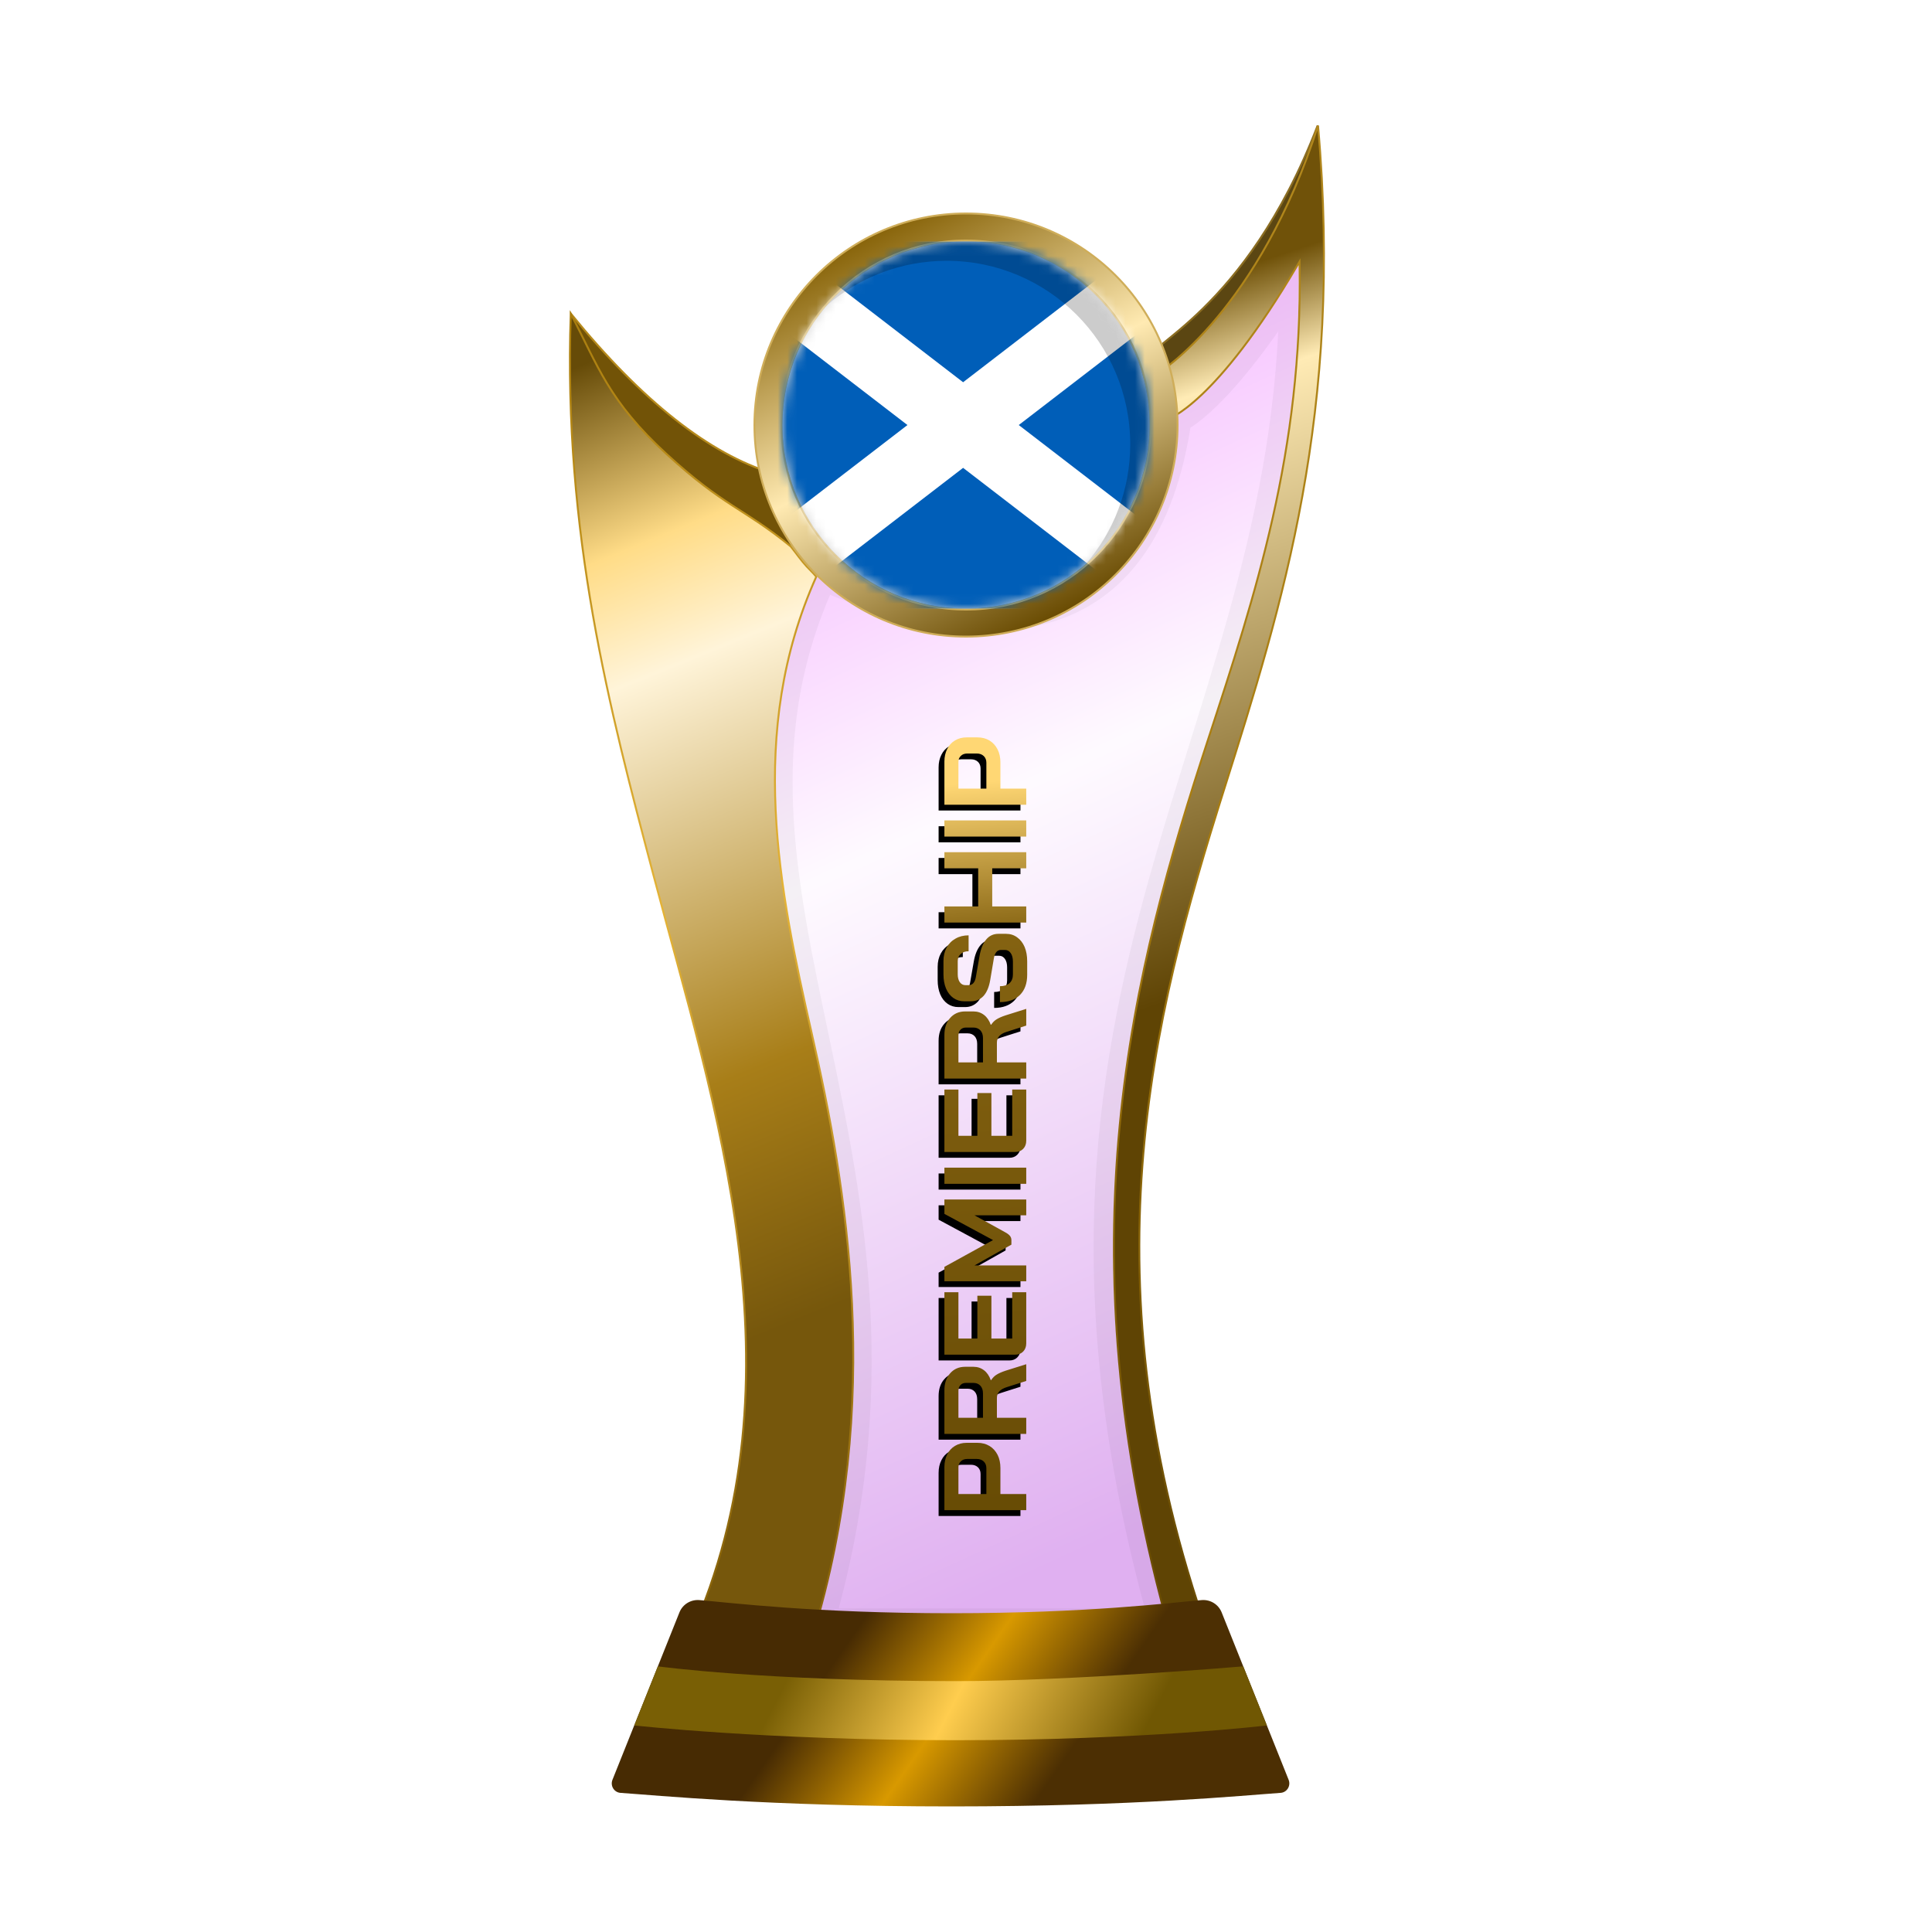 <?xml version="1.0" encoding="UTF-8"?>
<svg width="200px" height="200px" viewBox="0 0 200 200" version="1.1" xmlns="http://www.w3.org/2000/svg" xmlns:xlink="http://www.w3.org/1999/xlink">
    <title>scotland_gold</title>
    <defs>
        <linearGradient x1="39.044%" y1="6.772%" x2="58.233%" y2="95.397%" id="linearGradient-1">
            <stop stop-color="#EE86FF" offset="0%"></stop>
            <stop stop-color="#FEF7FF" offset="37.799%"></stop>
            <stop stop-color="#CB7CE7" offset="100%"></stop>
        </linearGradient>
        <filter x="-9.2%" y="-7.0%" width="118.4%" height="110.5%" filterUnits="objectBoundingBox" id="filter-2">
            <feGaussianBlur stdDeviation="1" in="SourceGraphic"></feGaussianBlur>
        </filter>
        <linearGradient x1="50%" y1="9.706%" x2="53.008%" y2="57.196%" id="linearGradient-3">
            <stop stop-color="#705209" offset="0%"></stop>
            <stop stop-color="#FFEBB5" offset="15.683%"></stop>
            <stop stop-color="#5F4404" offset="100%"></stop>
        </linearGradient>
        <linearGradient x1="50.955%" y1="-0.323%" x2="51.506%" y2="94.957%" id="linearGradient-4">
            <stop stop-color="#B1871D" offset="0%"></stop>
            <stop stop-color="#A97D10" offset="47.712%"></stop>
            <stop stop-color="#6C4E04" offset="100%"></stop>
        </linearGradient>
        <linearGradient x1="48.684%" y1="0.016%" x2="56.281%" y2="77.617%" id="linearGradient-5">
            <stop stop-color="#664B08" offset="0%"></stop>
            <stop stop-color="#FFDC87" offset="19.473%"></stop>
            <stop stop-color="#FFF4D9" offset="32.378%"></stop>
            <stop stop-color="#A87E18" offset="74.156%"></stop>
            <stop stop-color="#76570C" offset="100%"></stop>
        </linearGradient>
        <linearGradient x1="52.298%" y1="-0.283%" x2="54.68%" y2="93.621%" id="linearGradient-6">
            <stop stop-color="#AA7E0F" offset="0%"></stop>
            <stop stop-color="#E4B337" offset="47.712%"></stop>
            <stop stop-color="#8C660B" offset="100%"></stop>
        </linearGradient>
        <linearGradient x1="29.723%" y1="45.927%" x2="71.412%" y2="54.64%" id="linearGradient-7">
            <stop stop-color="#472B03" offset="0%"></stop>
            <stop stop-color="#D89900" offset="49.166%"></stop>
            <stop stop-color="#4C2F03" offset="100%"></stop>
        </linearGradient>
        <linearGradient x1="22.357%" y1="48.161%" x2="82.774%" y2="51.797%" id="linearGradient-8">
            <stop stop-color="#795F05" offset="0%"></stop>
            <stop stop-color="#FFCD4E" offset="46.571%"></stop>
            <stop stop-color="#705703" offset="100%"></stop>
        </linearGradient>
        <linearGradient x1="15.322%" y1="11.29%" x2="60.493%" y2="100.18%" id="linearGradient-9">
            <stop stop-color="#88640A" offset="0%"></stop>
            <stop stop-color="#FFEAB2" offset="47.712%"></stop>
            <stop stop-color="#6B4D04" offset="100%"></stop>
        </linearGradient>
        <linearGradient x1="0%" y1="50.215%" x2="94.547%" y2="49.413%" id="linearGradient-10">
            <stop stop-color="#684C05" offset="0%"></stop>
            <stop stop-color="#846211" offset="78.543%"></stop>
            <stop stop-color="#FFD774" offset="100%"></stop>
        </linearGradient>
        <path d="M62,112.097 L66.466,112.097 C66.959,112.097 67.394,112.194 67.774,112.387 C68.153,112.573 68.448,112.843 68.657,113.198 C68.867,113.545 68.972,113.945 68.972,114.397 L68.972,115.522 C68.972,115.99 68.863,116.406 68.645,116.769 C68.427,117.124 68.121,117.403 67.725,117.604 C67.338,117.798 66.886,117.895 66.37,117.895 L63.67,117.895 L63.67,120.57 L62,120.57 L62,112.097 Z M66.345,116.442 C66.628,116.442 66.858,116.354 67.035,116.176 C67.213,115.99 67.302,115.748 67.302,115.45 L67.302,114.469 C67.302,114.187 67.221,113.965 67.06,113.804 C66.906,113.634 66.701,113.549 66.442,113.549 L63.67,113.549 L63.67,116.442 L66.345,116.442 Z M69.896,112.097 L74.399,112.097 C75.133,112.097 75.722,112.294 76.166,112.69 C76.618,113.085 76.844,113.606 76.844,114.251 L76.844,115.099 C76.844,115.518 76.723,115.886 76.481,116.2 C76.247,116.507 75.904,116.741 75.452,116.902 L75.452,116.926 C75.71,117.096 75.904,117.29 76.033,117.508 C76.17,117.725 76.303,118.028 76.433,118.415 L77.11,120.57 L75.379,120.57 L74.738,118.56 C74.633,118.214 74.488,117.955 74.302,117.786 C74.117,117.616 73.887,117.532 73.612,117.532 L71.567,117.532 L71.567,120.57 L69.896,120.57 L69.896,112.097 Z M74.084,116.091 C74.423,116.091 74.69,116.002 74.883,115.825 C75.077,115.639 75.174,115.401 75.174,115.111 L75.174,114.324 C75.174,114.09 75.101,113.904 74.956,113.767 C74.811,113.622 74.617,113.549 74.375,113.549 L71.567,113.549 L71.567,116.091 L74.084,116.091 Z M79.274,120.57 C78.927,120.57 78.644,120.465 78.427,120.255 C78.209,120.045 78.1,119.771 78.1,119.432 L78.1,112.097 L84.563,112.097 L84.563,113.549 L79.77,113.549 L79.77,115.51 L84.2,115.51 L84.2,116.963 L79.77,116.963 L79.77,119.117 L84.563,119.117 L84.563,120.57 L79.274,120.57 Z M85.7,112.097 L87.189,112.097 L89.961,117.132 L92.672,112.097 L94.161,112.097 L94.161,120.57 L92.527,120.57 L92.527,115.208 L90.748,118.427 C90.627,118.645 90.502,118.803 90.373,118.9 C90.252,118.988 90.11,119.033 89.949,119.033 L89.489,119.033 L87.334,115.208 L87.334,120.57 L85.7,120.57 L85.7,112.097 Z M95.786,112.097 L97.457,112.097 L97.457,120.57 L95.786,120.57 L95.786,112.097 Z M100.256,120.57 C99.908,120.57 99.626,120.465 99.408,120.255 C99.19,120.045 99.081,119.771 99.081,119.432 L99.081,112.097 L105.545,112.097 L105.545,113.549 L100.752,113.549 L100.752,115.51 L105.182,115.51 L105.182,116.963 L100.752,116.963 L100.752,119.117 L105.545,119.117 L105.545,120.57 L100.256,120.57 Z M106.682,112.097 L111.185,112.097 C111.919,112.097 112.508,112.294 112.952,112.69 C113.404,113.085 113.63,113.606 113.63,114.251 L113.63,115.099 C113.63,115.518 113.509,115.886 113.267,116.2 C113.033,116.507 112.69,116.741 112.238,116.902 L112.238,116.926 C112.496,117.096 112.69,117.29 112.819,117.508 C112.956,117.725 113.089,118.028 113.218,118.415 L113.896,120.57 L112.165,120.57 L111.524,118.56 C111.419,118.214 111.274,117.955 111.088,117.786 C110.902,117.616 110.672,117.532 110.398,117.532 L108.352,117.532 L108.352,120.57 L106.682,120.57 L106.682,112.097 Z M110.87,116.091 C111.209,116.091 111.475,116.002 111.669,115.825 C111.863,115.639 111.96,115.401 111.96,115.111 L111.96,114.324 C111.96,114.09 111.887,113.904 111.742,113.767 C111.596,113.622 111.403,113.549 111.161,113.549 L108.352,113.549 L108.352,116.091 L110.87,116.091 Z M117.428,120.667 C116.54,120.667 115.846,120.421 115.346,119.928 C114.845,119.428 114.595,118.734 114.595,117.846 L116.241,117.846 C116.241,118.266 116.346,118.597 116.556,118.839 C116.774,119.073 117.072,119.19 117.452,119.19 L118.795,119.19 C119.15,119.19 119.437,119.117 119.655,118.972 C119.881,118.819 119.994,118.617 119.994,118.367 L119.994,117.955 C119.994,117.56 119.703,117.314 119.122,117.217 L116.895,116.842 C116.169,116.721 115.616,116.491 115.237,116.152 C114.865,115.805 114.68,115.365 114.68,114.832 L114.68,114.155 C114.68,113.727 114.793,113.352 115.019,113.029 C115.253,112.698 115.58,112.444 115.999,112.266 C116.427,112.089 116.919,112 117.476,112 L118.844,112 C119.368,112 119.832,112.109 120.236,112.327 C120.639,112.545 120.95,112.851 121.168,113.247 C121.394,113.634 121.507,114.086 121.507,114.602 L119.86,114.602 C119.86,114.264 119.768,113.993 119.582,113.791 C119.396,113.582 119.15,113.477 118.844,113.477 L117.476,113.477 C117.137,113.477 116.863,113.549 116.653,113.695 C116.451,113.84 116.35,114.034 116.35,114.276 L116.35,114.602 C116.35,115.006 116.629,115.256 117.185,115.353 L119.4,115.74 C120.135,115.869 120.696,116.099 121.083,116.43 C121.47,116.753 121.664,117.173 121.664,117.689 L121.664,118.488 C121.664,118.916 121.543,119.295 121.301,119.626 C121.067,119.957 120.736,120.215 120.308,120.4 C119.881,120.578 119.384,120.667 118.82,120.667 L117.428,120.667 Z M122.829,112.097 L124.499,112.097 L124.499,115.595 L128.445,115.595 L128.445,112.097 L130.116,112.097 L130.116,120.57 L128.445,120.57 L128.445,117.048 L124.499,117.048 L124.499,120.57 L122.829,120.57 L122.829,112.097 Z M131.733,112.097 L133.403,112.097 L133.403,120.57 L131.733,120.57 L131.733,112.097 Z M135.028,112.097 L139.494,112.097 C139.987,112.097 140.422,112.194 140.802,112.387 C141.181,112.573 141.476,112.843 141.685,113.198 C141.895,113.545 142,113.945 142,114.397 L142,115.522 C142,115.99 141.891,116.406 141.673,116.769 C141.455,117.124 141.149,117.403 140.753,117.604 C140.366,117.798 139.914,117.895 139.398,117.895 L136.698,117.895 L136.698,120.57 L135.028,120.57 L135.028,112.097 Z M139.373,116.442 C139.656,116.442 139.886,116.354 140.063,116.176 C140.241,115.99 140.33,115.748 140.33,115.45 L140.33,114.469 C140.33,114.187 140.249,113.965 140.088,113.804 C139.934,113.634 139.728,113.549 139.47,113.549 L136.698,113.549 L136.698,116.442 L139.373,116.442 Z" id="path-11"></path>
        <filter x="-1.1%" y="-10.4%" width="101.5%" height="113.8%" filterUnits="objectBoundingBox" id="filter-12">
            <feOffset dx="-0.6" dy="-0.6" in="SourceAlpha" result="shadowOffsetOuter1"></feOffset>
            <feColorMatrix values="0 0 0 0 0   0 0 0 0 0   0 0 0 0 0  0 0 0 0.2 0" type="matrix" in="shadowOffsetOuter1"></feColorMatrix>
        </filter>
        <circle id="path-13" cx="19" cy="19" r="19"></circle>
    </defs>
    <g id="scotland_gold" stroke="none" stroke-width="1" fill="none" fill-rule="evenodd">
        <g id="euro_qualify_gold_shield" transform="translate(59, 13)">
            <g id="cup" transform="translate(-0, 0)">
                <path d="M25.9,46 C10,79.5 39.5,107 25.182,155.5 L62.144,155.5 C43.037,88.637 76.262,63.456 75.431,14.451 C66.71,28.571 62.4,30 62.4,30 C59.078,53.672 42.512,53.06 25.9,46 Z" id="glass" fill="url(#linearGradient-1)" fill-rule="nonzero" opacity="0.6"></path>
                <path d="M25.9,46 C10,79.5 39.5,107 25.182,155.5 L62.144,155.5 C43.037,88.637 76.262,63.456 75.431,14.451 C66.71,28.571 62.4,30 62.4,30 C59.078,53.672 42.512,53.06 25.9,46 Z" id="glass-shadow" stroke="#000000" stroke-width="4" opacity="0.2" fill-rule="nonzero" filter="url(#filter-2)"></path>
                <path d="M77.4,0 C69.9,19.5 58.9,23 60.4,24 L61.4,26.5 C69.9,24 77.4,10 77.4,0 Z" id="Path" stroke="#8B6D22" stroke-width="0.2" fill="#5B4612" fill-rule="nonzero"></path>
                <path d="M75.531,14.449 L75.525,14.093 L75.345,14.4 C71.083,21.669 67.706,25.673 65.398,27.859 C64.244,28.951 63.358,29.589 62.763,29.953 C62.465,30.135 62.24,30.248 62.091,30.316 C62.045,30.337 62.007,30.353 61.975,30.366 L61.012,25.547 C61.029,25.536 61.05,25.522 61.075,25.505 C61.155,25.452 61.271,25.372 61.422,25.264 C61.723,25.046 62.159,24.715 62.701,24.256 C63.784,23.338 65.292,21.913 66.989,19.877 C70.329,15.871 74.404,9.504 77.441,0.005 C80.081,29.62 73.719,49.746 67.747,68.635 C60.167,92.611 53.219,119.579 66.142,156.4 L62.219,156.4 C50.618,115.733 58.388,86.997 66.053,63.575 C70.975,48.533 75.856,33.617 75.531,14.449 Z" id="Path" stroke="url(#linearGradient-4)" stroke-width="0.2" fill="url(#linearGradient-3)" fill-rule="nonzero"></path>
                <path d="M0.12,19.5 C7.453,28.5 14.413,34 21,36 L24,45 C8.413,35.333 0.453,26.833 0.12,19.5 Z" id="Path-2" stroke="#B68A1C" stroke-width="0.2" fill="#725307"></path>
                <path d="M12.448,156.4 C24.523,129.475 14.934,101.369 8.615,77.48 C4.139,60.556 -0.705,42.242 0.085,19.478 C2.915,24.898 4,28.5 10,34 C16,39.5 17.965,39.575 22.86,43.571 C23.46,44.321 23.976,45.069 24.5,45.631 C24.763,45.913 25,46.147 25.16,46.312 C25.213,46.367 25.327,46.496 25.5,46.7 C18.264,62.841 21.677,79.21 25.037,94.011 C28.6,109.705 32.549,132.09 25.108,156.4 L12.448,156.4 Z" id="Path" stroke="url(#linearGradient-6)" stroke-width="0.2" fill="url(#linearGradient-5)" fill-rule="nonzero"></path>
                <path d="M11.335,153.913 C11.669,153.078 12.513,152.565 13.409,152.641 C16.674,152.916 25.364,154 39.5,154 C53.636,154 62.126,152.916 65.391,152.641 C66.287,152.565 67.131,153.078 67.465,153.913 L74.398,171.244 C74.647,171.869 74.227,172.553 73.557,172.598 C69.827,172.849 58.454,174 39.5,174 C20.546,174 8.973,172.849 5.243,172.598 C4.573,172.553 4.153,171.869 4.402,171.244 L11.335,153.913 Z" id="Path" fill="url(#linearGradient-7)" fill-rule="nonzero"></path>
                <path d="M9.1,159.5 C9.1,159.5 20.307,161.029 39.902,161.029 C51.809,161.029 69.7,159.5 69.7,159.5 L72.15,165.617 C72.15,165.617 59.498,167.146 39.902,167.146 C20.307,167.146 6.66,165.617 6.66,165.617 L9.1,159.5 Z" id="Path" fill="url(#linearGradient-8)" fill-rule="nonzero"></path>
                <circle id="Oval" fill="#8B7234" cx="41" cy="31" r="21"></circle>
                <path d="M41,9.1 C47.048,9.1 52.523,11.551 56.486,15.514 C60.449,19.477 62.9,24.952 62.9,31 C62.9,37.048 60.449,42.523 56.486,46.486 C52.523,50.449 47.048,52.9 41,52.9 C34.952,52.9 29.477,50.449 25.514,46.486 C21.551,42.523 19.1,37.048 19.1,31 C19.1,24.952 21.551,19.477 25.514,15.514 C29.477,11.551 34.952,9.1 41,9.1 Z M41,11.9 C35.726,11.9 30.951,14.038 27.494,17.494 C24.038,20.951 21.9,25.726 21.9,31 C21.9,36.274 24.038,41.049 27.494,44.506 C30.951,47.962 35.726,50.1 41,50.1 C46.274,50.1 51.049,47.962 54.506,44.506 C57.962,41.049 60.1,36.274 60.1,31 C60.1,25.726 57.962,20.951 54.506,17.494 C51.049,14.038 46.274,11.9 41,11.9 Z" id="Shape" stroke="#CFAD59" stroke-width="0.2" fill="url(#linearGradient-9)"></path>
            </g>
        </g>
        <g id="Combined-Shape" fill-rule="nonzero" transform="translate(102, 116.333) rotate(-90) translate(-102, -116.333)">
            <use fill="black" fill-opacity="1" filter="url(#filter-12)" xlink:href="#path-11"></use>
            <use fill="url(#linearGradient-10)" xlink:href="#path-11"></use>
        </g>
        <g id="flag" transform="translate(81, 25)">
            <mask id="mask-14" fill="white">
                <use xlink:href="#path-13"></use>
            </mask>
            <use id="Mask" fill="#D8D8D8" xlink:href="#path-13"></use>
            <g mask="url(#mask-14)">
                <g transform="translate(-6, 0)">
                    <path d="M0,3.8 C0,1.701 1.701,0 3.8,0 L45.6,0 C47.699,0 49.4,1.701 49.4,3.8 L49.4,34.2 C49.4,36.299 47.699,38 45.6,38 L3.8,38 C1.701,38 0,36.299 0,34.2 L0,3.8 Z" id="Path" fill="#FFFFFF" fill-rule="nonzero"></path>
                    <path d="M-1.77635684e-16,4.432 L18.939,19 L-1.77635684e-16,33.568 L-1.77635684e-16,4.432 Z M5.761,0 L43.639,0 L24.7,14.569 L5.761,0 Z M49.4,4.431 L30.461,19 L49.4,33.569 L49.4,4.431 Z M43.639,38 L24.7,23.432 L5.761,38 L43.639,38 Z" id="Shape" fill="#005EB8" fill-rule="evenodd"></path>
                </g>
            </g>
            <path d="M19,0 C29.493,0 38,8.507 38,19 C38,24.756 35.441,29.914 31.398,33.398 C34.266,30.07 36,25.738 36,21 C36,10.507 27.493,2 17,2 C12.262,2 7.93,3.734 4.602,6.602 C8.086,2.559 13.244,0 19,0 Z" id="Path" fill-opacity="0.2" fill="#000000" mask="url(#mask-14)"></path>
        </g>
    </g>
</svg>